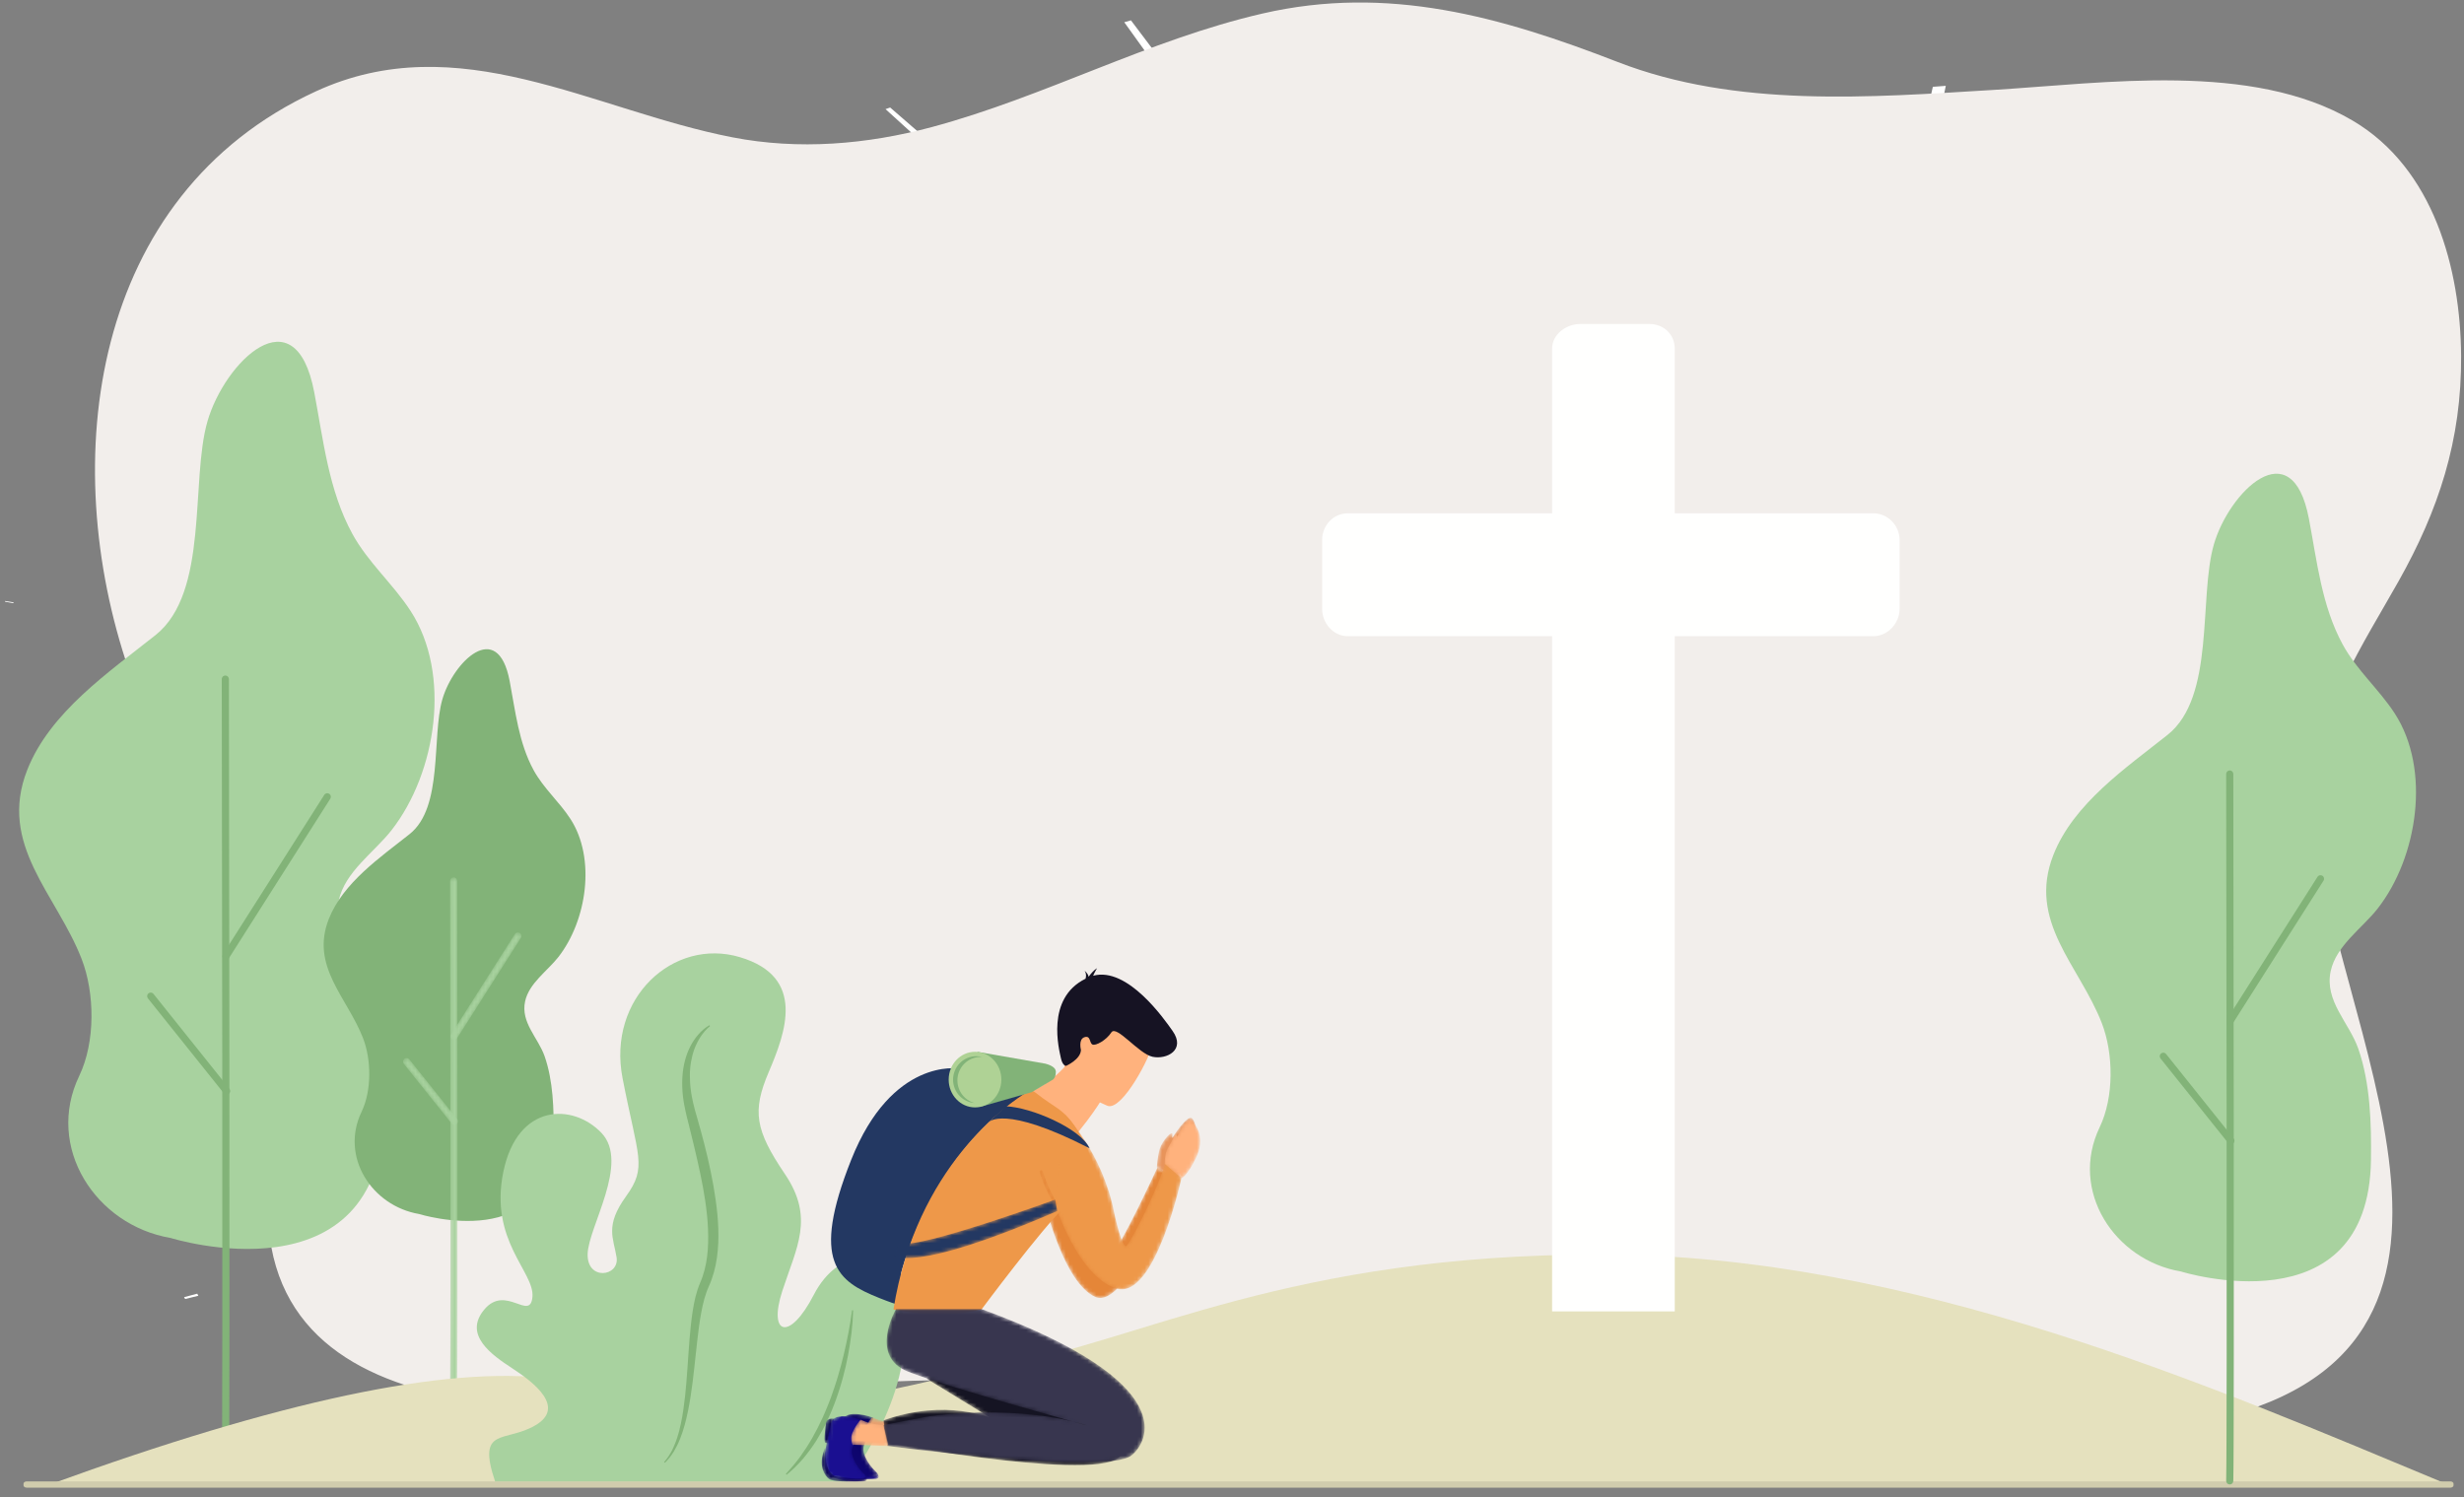<?xml version="1.0" encoding="UTF-8"?>
<svg width="645px" height="392px" viewBox="0 0 645 392" version="1.1" xmlns="http://www.w3.org/2000/svg" xmlns:xlink="http://www.w3.org/1999/xlink">
    <rect x="0" y="0" width="645" height="392" fill="#808080" stroke="none"/>
    <title>Group 6</title>
    <defs>
        <path d="M13.7,17.748 C13.426,17.748 13.154,17.627 12.969,17.394 L0.439,1.734 C0.117,1.33 0.182,0.742 0.585,0.421 C0.988,0.097 1.576,0.162 1.898,0.565 L14.429,16.229 C14.751,16.632 14.685,17.218 14.283,17.542 C14.11,17.68 13.904,17.748 13.7,17.748" id="path-1"></path>
        <path d="M1.216,28.47 C1.045,28.47 0.871,28.423 0.716,28.323 C0.28,28.046 0.152,27.469 0.429,27.033 L17.152,0.721 C17.429,0.285 18.006,0.156 18.442,0.433 C18.877,0.709 19.006,1.286 18.729,1.722 L2.006,28.037 C1.827,28.317 1.525,28.47 1.216,28.47" id="path-3"></path>
        <path d="M1.121,133.178 L1.095,133.178 C0.579,133.163 0.172,132.733 0.187,132.218 C0.401,124.601 0.189,2.459 0.187,1.226 C0.185,0.71 0.603,0.29 1.119,0.29 L1.121,0.29 C1.636,0.29 2.054,0.708 2.055,1.223 C2.057,2.456 2.269,124.625 2.054,132.271 C2.04,132.777 1.625,133.178 1.121,133.178" id="path-5"></path>
        <path d="M2.551,0.13 C2.551,0.13 0.566,-0.208 0.414,1.549 C0.262,3.308 -0.269,6.497 0.414,6.497 C1.098,6.497 1.952,7.967 2.551,0.13" id="path-7"></path>
        <linearGradient x1="0%" y1="50.005%" x2="99.997%" y2="50.005%" id="linearGradient-9">
            <stop stop-color="#08005D" offset="0%"></stop>
            <stop stop-color="#1A0F91" offset="100%"></stop>
        </linearGradient>
        <path d="M9.808,0.992 C9.808,0.992 2.313,-1.765 1.706,2.044 C1.098,5.853 -1.738,14.058 1.706,15.778 C5.149,17.501 13.049,17.601 10.618,15.272 C8.188,12.943 6.466,9.807 7.58,7.78 C8.694,5.752 9.808,0.992 9.808,0.992" id="path-10"></path>
        <linearGradient x1="91.243%" y1="11.216%" x2="-48.244%" y2="158.405%" id="linearGradient-12">
            <stop stop-color="#08005D" offset="0%"></stop>
            <stop stop-color="#1A0F91" offset="100%"></stop>
        </linearGradient>
        <path d="M11.728,7.588 C10.627,8.449 7.895,7.994 4.168,7.588 C0.441,7.183 1.051,0.119 1.051,0.119 C0.663,0.119 0.653,0.593 0.527,0.961 C-0.825,4.926 0.762,7.28 1.911,8.195 C3.118,9.157 10.993,8.806 10.993,8.806 C10.993,8.806 12.357,8.703 11.728,7.588" id="path-13"></path>
        <linearGradient x1="6.50899448e-05%" y1="50.01%" x2="100.001%" y2="50.01%" id="linearGradient-15">
            <stop stop-color="#08005D" offset="0%"></stop>
            <stop stop-color="#1A0F91" offset="100%"></stop>
        </linearGradient>
        <path d="M8.557,1.492 C8.557,1.492 5.341,1.436 2.594,0.068 C2.594,0.068 -0.026,3.105 0.151,5.156 C0.328,7.206 0.809,6.662 0.809,6.662 L9.893,6.998 L8.557,1.492" id="path-16"></path>
        <path d="M11.356,11.198 L28.438,21.644 C28.438,21.644 16.538,16.264 0.08,22.139 C1.093,28.318 1.416,28.146 1.416,28.146 C1.416,28.146 61.354,39.204 62.57,30.544 C63.785,21.885 37.351,2.439 22.311,0.16 L11.356,11.198" id="path-18"></path>
        <path d="M5.179,0.137 C5.179,0.137 12.767,6.993 14.134,20.818 C15.501,34.642 14.438,39.578 17.02,37.566 C19.603,35.553 29.478,14.133 29.478,14.133 L34.491,16.97 C34.491,16.97 21.426,51.658 13.223,48.012 C5.019,44.365 0.157,24.023 0.157,24.023 L5.179,0.137" id="path-20"></path>
        <path d="M0.153,13.089 C0.153,13.089 0.276,10.424 0.884,8.314 C1.492,6.204 4.198,3.31 4.198,4.409 C4.198,5.508 4.198,5.396 4.198,5.396 C4.198,5.396 8.176,-0.984 9.392,0.307 C10.606,1.598 11.587,6.403 6.865,14.132 C6.633,14.511 4.874,16.714 4.874,16.714 L0.153,13.089" id="path-22"></path>
        <path d="M13.425,0.002 C13.425,0.002 5.962,5.891 0.029,7.796 L9.532,20.554 C9.532,20.554 22.475,2.284 28.145,1.831 L13.425,0.002" id="path-24"></path>
        <path d="M2.542,0.137 C2.542,0.137 12.51,10.234 15.548,26.136 C15.548,26.136 17.533,35.453 18.718,34.642 C19.903,33.833 28.519,16.317 28.823,12.57 L33.171,16.716 C33.171,16.716 26.183,49.024 16.054,45.784 C5.927,42.542 0.052,23.841 0.052,23.841 L2.542,0.137" id="path-26"></path>
        <path d="M3.405,0.077 C3.405,0.077 -3.819,12.358 6.511,16.459 C16.842,20.561 53.454,30.568 53.454,30.568 C53.454,30.568 37.228,24.868 12.132,28.138 L0.08,30.437 L1.093,35.906 C1.093,35.906 58.298,43.615 65,38.443 C69.089,35.288 79.027,19.609 25.78,0.077 L3.405,0.077" id="path-28"></path>
        <path d="M2.479,0.079 C2.479,0.079 0.495,-0.259 0.343,1.498 C0.191,3.255 -0.341,6.446 0.343,6.446 C1.027,6.446 1.881,7.916 2.479,0.079" id="path-30"></path>
        <linearGradient x1="245.689%" y1="-1345.881%" x2="89.317%" y2="-235.9%" id="linearGradient-32">
            <stop stop-color="#020039" offset="0%"></stop>
            <stop stop-color="#080055" offset="100%"></stop>
        </linearGradient>
        <path d="M9.901,1.104 C9.901,1.104 2.407,-1.651 1.799,2.157 C1.191,5.966 -1.645,14.17 1.799,15.892 C5.242,17.613 13.142,17.715 10.712,15.386 C8.281,13.055 6.559,9.921 7.673,7.893 C8.787,5.864 9.901,1.104 9.901,1.104" id="path-33"></path>
        <linearGradient x1="62.959%" y1="-246.826%" x2="56.675%" y2="-88.017%" id="linearGradient-35">
            <stop stop-color="#08005D" offset="0%"></stop>
            <stop stop-color="#1A0F91" offset="100%"></stop>
        </linearGradient>
        <path d="M11.822,7.536 C10.72,8.398 7.989,7.941 4.261,7.536 C0.534,7.132 1.144,0.068 1.144,0.068 C0.756,0.068 0.746,0.542 0.621,0.91 C-0.731,4.875 0.855,7.229 2.004,8.144 C3.211,9.106 11.086,8.755 11.086,8.755 C11.086,8.755 12.451,8.65 11.822,7.536" id="path-36"></path>
        <linearGradient x1="354.595%" y1="-551.705%" x2="129.994%" y2="-104.655%" id="linearGradient-38">
            <stop stop-color="#020039" offset="0%"></stop>
            <stop stop-color="#080055" offset="100%"></stop>
        </linearGradient>
        <path d="M8.486,1.441 C8.486,1.441 5.27,1.383 2.523,0.015 C2.523,0.015 -0.098,3.052 0.079,5.104 C0.257,7.155 0.737,6.611 0.737,6.611 L9.821,6.947 L8.486,1.441" id="path-39"></path>
        <path d="M4.287,9.354 C4.158,9.342 4.037,9.273 3.963,9.156 C1.403,5.134 0.157,0.842 0.105,0.661 C0.04,0.433 0.171,0.196 0.399,0.13 C0.627,0.066 0.863,0.198 0.928,0.425 C0.941,0.468 2.194,4.783 4.685,8.696 C4.812,8.895 4.754,9.161 4.554,9.288 C4.471,9.34 4.377,9.36 4.287,9.354" id="path-41"></path>
        <path d="M0.049,11.536 C0.049,11.536 -0.015,8.738 0.998,7.168 C2.011,5.598 2.973,2.863 3.277,4.231 C3.581,5.598 3.277,4.484 3.277,4.484 C3.277,4.484 5.961,-1.289 7.328,0.331 C8.696,1.952 10.519,5.092 8.34,9.75 C6.163,14.409 4.492,15.322 4.492,15.322 L0.049,11.536" id="path-43"></path>
        <path d="M42.411,0.107 C42.411,0.107 7.135,12.996 1.817,11.6 L0.091,14.623 C0.091,14.623 4.384,19.928 42.991,3.092 L42.411,0.107" id="path-45"></path>
    </defs>
    <g id="4.-De-weg-terug-|-Wireframes-✅-|-Visual-Design-✅" stroke="none" stroke-width="1" fill="none" fill-rule="evenodd">
        <g id="De-weg-terug---Visual-design-1" transform="translate(-241, -6147)">
            <g id="Group-6" transform="translate(241.667, 6147.066)">
                <g id="Group-8" transform="translate(0, 3.76)" fill="#FFFFFF">
                    <path d="M527.534,369.08 C525.75,368.977 523.969,368.835 522.189,368.659 L521.009,366.122 C522.877,366.448 524.752,366.749 526.633,367.016 L527.534,369.08 M493.283,363.367 C491.482,363.02 489.678,362.708 487.877,362.425 L487.765,361.936 C488.674,361.916 489.587,361.904 490.496,361.904 C491.329,361.904 492.159,361.913 492.992,361.933 L493.283,363.367 M47.794,336.242 C47.705,336.08 47.613,335.915 47.525,335.751 L50.969,334.847 C51.065,335.03 51.164,335.215 51.262,335.394 L47.794,336.242 M46.716,260.475 C46.674,260.236 46.631,260.001 46.586,259.763 L49.995,259.486 C50.059,259.742 50.121,259.998 50.181,260.254 L46.716,260.475 M2.874,154.088 L0.676,153.699 C0.662,153.633 0.647,153.567 0.633,153.501 L2.828,153.852 C2.843,153.93 2.858,154.009 2.874,154.088 M157.815,38.584 C156.623,38.28 155.428,37.967 154.239,37.646 L132.293,23.519 C133.03,23.749 133.768,23.98 134.505,24.21 L157.815,38.584 M240.46,33.22 L231.141,24.743 C231.546,24.604 231.951,24.464 232.355,24.324 L242.001,32.697 C241.488,32.873 240.974,33.047 240.46,33.22 M463.477,30.84 C462.288,30.84 461.096,30.833 459.907,30.819 L460.016,21.383 C461.161,21.359 462.306,21.33 463.448,21.296 L463.56,30.84 C463.533,30.84 463.504,30.84 463.477,30.84 M502.934,29.253 L505.292,18.902 C506.413,18.817 507.54,18.731 508.679,18.645 L506.569,29.039 C506.039,29.071 505.512,29.103 504.992,29.133 C504.306,29.173 503.62,29.213 502.934,29.253 M554.617,26.771 C553.49,26.747 552.363,26.732 551.235,26.725 L555.282,18.028 C556.286,18.134 557.29,18.251 558.284,18.381 L554.617,26.771 M419.912,26.534 C418.673,26.246 417.434,25.94 416.203,25.616 L414.658,18.014 C415.809,18.252 416.969,18.477 418.125,18.686 L419.912,26.534 M300.897,12.106 L293.63,1.991 C294.213,1.825 294.796,1.663 295.381,1.503 L302.963,11.551 C302.272,11.732 301.583,11.917 300.897,12.106 M364.403,9.898 C363.337,9.683 362.272,9.479 361.207,9.285 L357.254,0.245 C358.249,0.465 359.237,0.694 360.229,0.933 L364.403,9.898" id="Fill-6"></path>
                </g>
                <g id="Group-11" transform="translate(23.964, 0)" fill="#F2EEEB">
                    <path d="M615.384,123.986 C618.227,114.22 619.69,104.085 619.614,93.044 C619.452,70.431 612.518,44.018 591.17,31.475 C564.832,16.002 526.358,21.699 497.408,23.459 C464.845,25.437 429.882,28.211 398.834,16.163 C368.231,4.287 338.707,-4.081 305.87,3.474 C276.055,10.332 248.805,25.289 219.275,33.204 C202.307,37.752 184.46,39.267 167.062,35.878 C130.42,28.741 95.38,6.642 58.016,23.868 C-1.075,51.109 -9.639,120.751 9.109,175.378 C15.058,192.71 23.152,209.964 32.648,225.696 C42.462,241.954 51.675,256.785 50.955,276.437 C50.405,291.445 44.452,305.84 45.682,320.971 C50.613,381.651 144.849,368.866 185.257,363.515 C224.064,358.377 263.973,364.99 301.381,353.635 C335.443,343.298 363.674,347.94 398.142,357.04 C432.84,366.2 467.832,360.139 502.783,368.436 C523.694,373.399 545.839,375.718 566.447,368.148 C638.15,341.815 577.373,252.082 581.237,204.569 C582.815,185.15 593.893,168.691 603.22,152.131 C608.494,142.768 612.6,133.554 615.384,123.986" id="Fill-9"></path>
                </g>
                <path d="M101.837,217.257 C113.579,202.221 117.562,176.405 106.817,159.878 C102.199,152.773 95.666,147.182 91.565,139.683 C85.343,128.308 83.969,115.084 81.588,102.599 C76.586,76.382 58.092,94.775 53.636,110.255 C49.147,125.846 54.109,155.031 40.035,166.206 C27.819,175.906 12.431,186.394 6.483,201.443 C-1.293,221.115 14.128,234.029 20.703,250.985 C24.166,259.914 24.322,272.758 20.077,281.581 C11.096,300.252 24.359,320.693 43.995,324.025 C43.995,324.025 99.141,341.275 99.846,291.261 C99.995,280.612 99.671,268.676 96.113,258.487 C93.435,250.823 86.117,244.49 88,235.704 C89.618,228.151 97.313,223.05 101.837,217.257" id="Fill-15" fill="#A8D29F"></path>
                <path d="M58.32,386.53 L58.293,386.53 C57.777,386.515 57.371,386.086 57.385,385.57 C57.725,373.474 57.388,179.668 57.385,177.712 C57.384,177.196 57.802,176.776 58.318,176.776 L58.319,176.776 C58.834,176.776 59.252,177.194 59.253,177.709 C59.257,179.665 59.593,373.5 59.253,385.623 C59.239,386.13 58.823,386.53 58.32,386.53" id="Fill-16" fill="#82B378"></path>
                <path d="M58.664,286.502 C58.39,286.502 58.118,286.381 57.934,286.152 L38.052,261.299 C37.73,260.896 37.795,260.309 38.198,259.986 C38.601,259.664 39.189,259.73 39.511,260.132 L59.393,284.983 C59.715,285.386 59.65,285.975 59.247,286.296 C59.075,286.434 58.868,286.502 58.664,286.502" id="Fill-17" fill="#82B378"></path>
                <path d="M58.471,251.212 C58.3,251.212 58.126,251.165 57.971,251.066 C57.536,250.79 57.407,250.212 57.684,249.777 L84.218,208.026 C84.495,207.59 85.072,207.462 85.507,207.738 C85.943,208.015 86.072,208.592 85.795,209.028 L59.261,250.779 C59.083,251.059 58.78,251.212 58.471,251.212" id="Fill-18" fill="#82B378"></path>
                <path d="M145.506,250.466 C152.906,240.991 155.416,224.721 148.644,214.305 C145.734,209.827 141.616,206.303 139.032,201.577 C135.111,194.407 134.244,186.073 132.744,178.205 C129.591,161.681 117.935,173.274 115.127,183.03 C112.298,192.856 115.425,211.249 106.555,218.292 C98.856,224.406 89.158,231.017 85.409,240.501 C80.508,252.9 90.227,261.038 94.371,271.725 C96.553,277.353 96.652,285.447 93.977,291.006 C88.316,302.776 96.675,315.659 109.051,317.757 C109.051,317.757 143.807,328.629 144.25,297.108 C144.345,290.397 144.14,282.874 141.898,276.452 C140.21,271.622 135.598,267.631 136.785,262.095 C137.804,257.333 142.654,254.119 145.506,250.466" id="Fill-19" fill="#82B378"></path>
                <g id="Group-25" transform="translate(104.596, 276.708)">
                    <mask id="mask-2" fill="white">
                        <use xlink:href="#path-1"></use>
                    </mask>
                    <g id="Clip-24"></g>
                    <path d="M13.7,17.748 C13.426,17.748 13.154,17.627 12.969,17.394 L0.439,1.734 C0.117,1.33 0.182,0.742 0.585,0.421 C0.988,0.097 1.576,0.162 1.898,0.565 L14.429,16.229 C14.751,16.632 14.685,17.218 14.283,17.542 C14.11,17.68 13.904,17.748 13.7,17.748" id="Fill-23" fill="#A8D29F" mask="url(#mask-2)"></path>
                </g>
                <g id="Group-28" transform="translate(116.958, 243.744)">
                    <mask id="mask-4" fill="white">
                        <use xlink:href="#path-3"></use>
                    </mask>
                    <g id="Clip-27"></g>
                    <path d="M1.216,28.47 C1.045,28.47 0.871,28.423 0.716,28.323 C0.28,28.046 0.152,27.469 0.429,27.033 L17.152,0.721 C17.429,0.285 18.006,0.156 18.442,0.433 C18.877,0.709 19.006,1.286 18.729,1.722 L2.006,28.037 C1.827,28.317 1.525,28.47 1.216,28.47" id="Fill-26" fill="#A8D29F" mask="url(#mask-4)"></path>
                </g>
                <g id="Group-22" transform="translate(116.958, 229.319)">
                    <mask id="mask-6" fill="white">
                        <use xlink:href="#path-5"></use>
                    </mask>
                    <g id="Clip-21"></g>
                    <path d="M1.121,133.178 L1.095,133.178 C0.579,133.163 0.172,132.733 0.187,132.218 C0.401,124.601 0.189,2.459 0.187,1.226 C0.185,0.71 0.603,0.29 1.119,0.29 L1.121,0.29 C1.636,0.29 2.054,0.708 2.055,1.223 C2.057,2.456 2.269,124.625 2.054,132.271 C2.04,132.777 1.625,133.178 1.121,133.178" id="Fill-20" fill="#A8D29F" mask="url(#mask-6)"></path>
                </g>
                <g id="Group-31" transform="translate(5.165, 328.355)">
                    <path d="M138.121,32.467 C220.55,42.789 218.682,36.096 256.047,29.206 C293.273,22.343 331.634,2.48833121e-12 413.082,2.48833121e-12 C494.53,2.48833121e-12 573.481,34.646 634.245,59.922 C629.84,59.922 627.637,59.922 627.637,59.922 C231.637,60.12 24.811,60.219 7.156,60.219 C67.31,38.319 110.964,29.069 138.121,32.467 Z" id="Fill-29" fill="#E5E1BE"></path>
                    <path d="M635.595,61.038 L1.159,61.038 C0.699,61.038 0.323,60.768 0.323,60.434 L0.323,60.003 C0.323,59.671 0.699,59.399 1.159,59.399 L635.595,59.399 C636.054,59.399 636.432,59.671 636.432,60.003 L636.432,60.434 C636.432,60.768 636.054,61.038 635.595,61.038" id="Fill-62" fill="#D0CCAD"></path>
                </g>
                <path d="M221.098,387.762 C221.098,387.762 238.634,365.729 235.782,344.9 C232.933,324.074 218.703,326.558 212.372,338.875 C206.041,351.19 200.349,349.5 204.11,337.922 C207.872,326.34 212.587,318.805 204.793,307.28 C196.996,295.751 196.19,290.854 200.569,280.57 C204.949,270.283 210.45,255.709 193.022,250.51 C175.595,245.31 158.235,261.286 162.299,282.195 C166.363,303.103 168.804,305.381 163.206,313.128 C157.609,320.871 159.942,324.053 160.735,329.095 C161.528,334.137 152.976,335.317 153.158,328.215 C153.34,321.116 164.218,304.354 156.794,296.537 C149.369,288.717 134.817,288.634 131.091,306.712 C127.364,324.792 139.305,332.915 138.71,339.455 C138.115,345.992 131.703,336.079 126.117,342.743 C120.531,349.409 128.052,354.645 133.586,358.256 C139.12,361.868 147.465,368.343 139.525,373.043 C131.584,377.743 124.066,373.246 128.93,387.762 L221.098,387.762" id="Fill-35" fill="#A8D29F"></path>
                <path d="M185.052,268.322 C184.48,268.628 183.978,269.008 183.488,269.417 C183.001,269.826 182.552,270.282 182.133,270.762 C181.289,271.721 180.576,272.805 179.995,273.952 C178.83,276.254 178.207,278.818 177.999,281.381 C177.963,281.702 177.952,282.023 177.936,282.346 C177.925,282.667 177.905,282.991 177.912,283.312 L177.918,284.277 L177.965,285.24 L177.99,285.719 L178.038,286.199 L178.134,287.156 C178.23,287.785 178.297,288.427 178.419,289.054 C178.534,289.681 178.649,290.311 178.8,290.932 L179.014,291.862 L179.237,292.765 L180.133,296.365 C181.318,301.162 182.46,305.957 183.358,310.778 C184.232,315.596 184.836,320.467 184.7,325.279 C184.668,326.48 184.589,327.678 184.434,328.858 C184.285,330.041 184.079,331.213 183.776,332.352 C183.478,333.494 183.111,334.612 182.643,335.68 C182.122,336.893 181.716,338.15 181.398,339.395 C180.799,341.894 180.445,344.392 180.175,346.882 C179.913,349.375 179.709,351.856 179.548,354.335 C179.208,359.285 178.916,364.221 178.202,369.086 C178.112,369.695 178.016,370.302 177.902,370.905 C177.801,371.511 177.67,372.109 177.546,372.709 C177.431,373.312 177.266,373.901 177.128,374.499 C177.05,374.796 176.961,375.087 176.878,375.382 C176.793,375.676 176.715,375.973 176.611,376.262 L176.317,377.13 C176.219,377.418 176.094,377.698 175.984,377.983 C175.771,378.557 175.492,379.099 175.237,379.655 C174.668,380.735 174,381.762 173.185,382.684 L173.383,382.878 C174.288,382.004 175.057,380.997 175.728,379.932 C176.368,378.846 176.927,377.71 177.38,376.538 C178.314,374.198 178.928,371.755 179.433,369.304 C180.44,364.397 180.918,359.426 181.461,354.502 C181.738,352.039 181.982,349.581 182.321,347.147 C182.656,344.716 183.076,342.309 183.702,339.998 C184.033,338.85 184.403,337.747 184.882,336.687 C185.43,335.492 185.861,334.256 186.212,333.005 C186.567,331.754 186.814,330.48 186.998,329.205 C187.188,327.931 187.296,326.654 187.352,325.376 C187.566,320.261 186.931,315.228 186.077,310.289 C185.205,305.348 184.026,300.491 182.708,295.694 C182.375,294.493 182.041,293.295 181.695,292.103 L181.434,291.208 L181.195,290.337 C181.026,289.757 180.899,289.172 180.759,288.586 C180.613,288.003 180.52,287.412 180.396,286.823 L180.259,285.934 C180.211,285.637 180.168,285.343 180.138,285.045 C179.973,283.856 179.933,282.664 179.922,281.469 C179.918,280.277 180.017,279.085 180.22,277.911 C180.429,276.743 180.714,275.58 181.139,274.459 C181.359,273.905 181.595,273.352 181.873,272.822 C182.138,272.284 182.447,271.766 182.781,271.262 C183.454,270.267 184.25,269.317 185.195,268.563 L185.052,268.322" id="Fill-36" fill="#82B378"></path>
                <path d="M222.382,342.953 C221.858,346.853 221.113,350.72 220.207,354.532 C219.75,356.439 219.247,358.331 218.688,360.209 C218.558,360.68 218.399,361.142 218.258,361.61 C218.117,362.078 217.961,362.543 217.805,363.005 C217.508,363.938 217.172,364.854 216.848,365.775 C216.498,366.687 216.157,367.603 215.774,368.497 C215.418,369.407 215.012,370.293 214.617,371.185 C213.793,372.95 212.922,374.696 211.957,376.385 C210.991,378.078 209.926,379.711 208.793,381.297 C207.633,382.869 206.373,384.364 205.04,385.815 L205.229,386.021 C206.774,384.776 208.195,383.369 209.505,381.865 C210.794,380.341 211.971,378.722 213.046,377.042 C214.085,375.337 215.065,373.595 215.909,371.788 C216.321,370.878 216.748,369.978 217.119,369.054 C217.505,368.135 217.843,367.196 218.193,366.266 C218.517,365.325 218.853,364.389 219.144,363.438 C219.3,362.964 219.441,362.487 219.574,362.011 C219.709,361.531 219.856,361.057 219.977,360.574 C220.507,358.658 220.942,356.719 221.316,354.773 C222.055,350.876 222.573,346.935 222.658,342.971 L222.382,342.953" id="Fill-37" fill="#82B378"></path>
                <g id="Group-4" transform="translate(214.333, 250.934)">
                    <g id="Group" transform="translate(71.588, 28.414) rotate(30) translate(-71.588, -28.414) translate(55.588, 4.914)">
                        <path d="M1.659,40.738 C1.659,40.738 17.679,49.081 26.939,45.989 C26.939,45.989 24.659,42.909 20.686,40.596 C20.912,39.17 21.094,37.867 21.237,36.706 C21.752,32.507 21.77,30.116 21.77,30.116 L11.952,21.742 L9.749,19.864 C9.813,21.851 9.696,23.692 9.449,25.389 C9.43,25.523 9.412,25.656 9.391,25.788 C7.797,35.866 1.659,40.738 1.659,40.738" id="Fill-33" fill="#FFB27D"></path>
                        <path d="M24.015,30.544 C24.015,30.544 8.874,33.051 7.453,23.625 C6.032,14.199 3.119,8.175 12.728,6.174 C22.336,4.175 24.76,7.489 26.003,10.521 C27.244,13.552 27.92,29.648 24.015,30.544" id="Fill-38" fill="#FFB27D"></path>
                        <path d="M28.846,5.061 C25.68,3.602 10.25,-3.716 3.634,2.959 C3.507,1.938 3.533,0.722 3.533,0.722 C3.051,1.593 2.839,2.87 2.74,3.78 C2.151,3.072 1.057,2.954 1.057,2.954 C1.838,3.323 2.167,4.036 2.307,4.625 C-4.247,14.364 5.707,24.272 7.074,25.817 C8.486,27.412 9.294,26.941 9.294,26.941 C9.294,26.941 11.786,23.57 10.575,21.359 C10.575,21.359 8.548,19.313 9.716,18.025 C10.881,16.736 11.558,18.699 12.479,18.638 C13.401,18.576 15.059,15.877 15.181,13.423 C15.305,10.969 24.169,14.714 27.729,13.548 C31.292,12.382 34.415,7.625 28.846,5.061" id="Fill-39" fill="#161323"></path>
                    </g>
                    <g id="Group-40" transform="translate(2.472, 26.88)" fill="#233862">
                        <path d="M52.343,7.663 C48.855,2.782 38.711,-2.594 33.48,1.863 C33.48,1.863 16.02,-1.12 5.345,25.75 C-5.33,52.621 1.794,57.569 12.691,61.921 C23.588,66.274 17.224,62.471 18.457,55.235 C18.457,55.235 26.331,23.103 52.343,7.663 Z" id="Fill-38"></path>
                    </g>
                    <g id="Group-52" transform="translate(3.791, 119.634)">
                        <mask id="mask-8" fill="white">
                            <use xlink:href="#path-7"></use>
                        </mask>
                        <g id="Clip-51"></g>
                        <path d="M2.551,0.13 C2.551,0.13 0.566,-0.208 0.414,1.549 C0.262,3.308 -0.269,6.497 0.414,6.497 C1.098,6.497 1.952,7.967 2.551,0.13" id="Fill-50" fill="url(#linearGradient-9)" mask="url(#mask-8)"></path>
                    </g>
                    <g id="Group-55" transform="translate(3.791, 119.14)">
                        <mask id="mask-11" fill="white">
                            <use xlink:href="#path-10"></use>
                        </mask>
                        <g id="Clip-54"></g>
                        <path d="M9.808,0.992 C9.808,0.992 2.313,-1.765 1.706,2.044 C1.098,5.853 -1.738,14.058 1.706,15.778 C5.149,17.501 13.049,17.601 10.618,15.272 C8.188,12.943 6.466,9.807 7.58,7.78 C8.694,5.752 9.808,0.992 9.808,0.992" id="Fill-53" fill="url(#linearGradient-12)" mask="url(#mask-11)"></path>
                    </g>
                    <g id="Group-58" transform="translate(3.132, 127.381)">
                        <mask id="mask-14" fill="white">
                            <use xlink:href="#path-13"></use>
                        </mask>
                        <g id="Clip-57"></g>
                        <path d="M11.728,7.588 C10.627,8.449 7.895,7.994 4.168,7.588 C0.441,7.183 1.051,0.119 1.051,0.119 C0.663,0.119 0.653,0.593 0.527,0.961 C-0.825,4.926 0.762,7.28 1.911,8.195 C3.118,9.157 10.993,8.806 10.993,8.806 C10.993,8.806 12.357,8.703 11.728,7.588" id="Fill-56" fill="url(#linearGradient-15)" mask="url(#mask-14)"></path>
                    </g>
                    <g id="Group-61" transform="translate(10.713, 119.964)">
                        <mask id="mask-17" fill="white">
                            <use xlink:href="#path-16"></use>
                        </mask>
                        <g id="Clip-60"></g>
                        <path d="M8.557,1.492 C8.557,1.492 5.341,1.436 2.594,0.068 C2.594,0.068 -0.026,3.105 0.151,5.156 C0.328,7.206 0.809,6.662 0.809,6.662 L9.893,6.998 L8.557,1.492" id="Fill-59" fill="#E7A070" mask="url(#mask-17)"></path>
                    </g>
                    <g id="Group-64" transform="translate(16.152, 98.702)">
                        <mask id="mask-19" fill="white">
                            <use xlink:href="#path-18"></use>
                        </mask>
                        <g id="Clip-63"></g>
                        <path d="M11.356,11.198 L28.438,21.644 C28.438,21.644 16.538,16.264 0.08,22.139 C1.093,28.318 1.416,28.146 1.416,28.146 C1.416,28.146 61.354,39.204 62.57,30.544 C63.785,21.885 37.351,2.439 22.311,0.16 L11.356,11.198" id="Fill-62" fill="#151423" mask="url(#mask-19)"></path>
                    </g>
                    <g id="Group-67" transform="translate(58.511, 40.521)">
                        <mask id="mask-21" fill="white">
                            <use xlink:href="#path-20"></use>
                        </mask>
                        <g id="Clip-66"></g>
                        <path d="M5.179,0.137 C5.179,0.137 12.767,6.993 14.134,20.818 C15.501,34.642 14.438,39.578 17.02,37.566 C19.603,35.553 29.478,14.133 29.478,14.133 L34.491,16.97 C34.491,16.97 21.426,51.658 13.223,48.012 C5.019,44.365 0.157,24.023 0.157,24.023 L5.179,0.137" id="Fill-65" fill="#E58638" mask="url(#mask-21)"></path>
                    </g>
                    <g id="Group-70" transform="translate(87.684, 41.51)">
                        <mask id="mask-23" fill="white">
                            <use xlink:href="#path-22"></use>
                        </mask>
                        <g id="Clip-69"></g>
                        <path d="M0.153,13.089 C0.153,13.089 0.276,10.424 0.884,8.314 C1.492,6.204 4.198,3.31 4.198,4.409 C4.198,5.508 4.198,5.396 4.198,5.396 C4.198,5.396 8.176,-0.984 9.392,0.307 C10.606,1.598 11.587,6.403 6.865,14.132 C6.633,14.511 4.874,16.714 4.874,16.714 L0.153,13.089" id="Fill-68" fill="#E8945B" mask="url(#mask-23)"></path>
                    </g>
                    <g id="Group-73" transform="translate(52.248, 30.302)">
                        <mask id="mask-25" fill="white">
                            <use xlink:href="#path-24"></use>
                        </mask>
                        <g id="Clip-72"></g>
                    </g>
                    <g id="Group-76" transform="translate(18.79, 34.422)" fill="#EE9849">
                        <path d="M23.142,57.382 C23.142,57.382 38.895,36.206 44.989,30.442 C44.989,30.442 60.328,37.319 55.025,25.119 C49.722,12.917 47.593,7.714 42.768,4.531 C39.764,2.548 37.965,1.194 37.035,0.454 C36.526,0.049 35.824,0.004 35.268,0.342 C30.148,3.462 6.057,19.962 0.091,57.382 C0.091,57.382 11.885,60.257 23.142,57.382 Z" id="Fill-74"></path>
                    </g>
                    <g id="Group-79" transform="translate(61.148, 40.521)">
                        <mask id="mask-27" fill="white">
                            <use xlink:href="#path-26"></use>
                        </mask>
                        <g id="Clip-78"></g>
                        <path d="M2.542,0.137 C2.542,0.137 12.51,10.234 15.548,26.136 C15.548,26.136 17.533,35.453 18.718,34.642 C19.903,33.833 28.519,16.317 28.823,12.57 L33.171,16.716 C33.171,16.716 26.183,49.024 16.054,45.784 C5.927,42.542 0.052,23.841 0.052,23.841 L2.542,0.137" id="Fill-77" fill="#EE9849" mask="url(#mask-27)"></path>
                    </g>
                    <g id="Group-82" transform="translate(16.152, 91.615)">
                        <mask id="mask-29" fill="white">
                            <use xlink:href="#path-28"></use>
                        </mask>
                        <g id="Clip-81"></g>
                        <path d="M3.405,0.077 C3.405,0.077 -3.819,12.358 6.511,16.459 C16.842,20.561 53.454,30.568 53.454,30.568 C53.454,30.568 37.228,24.868 12.132,28.138 L0.08,30.437 L1.093,35.906 C1.093,35.906 58.298,43.615 65,38.443 C69.089,35.288 79.027,19.609 25.78,0.077 L3.405,0.077" id="Fill-80" fill="#38364F" mask="url(#mask-29)"></path>
                    </g>
                    <g id="Group-85" transform="translate(0.824, 120.294)">
                        <mask id="mask-31" fill="white">
                            <use xlink:href="#path-30"></use>
                        </mask>
                        <g id="Clip-84"></g>
                        <path d="M2.479,0.079 C2.479,0.079 0.495,-0.259 0.343,1.498 C0.191,3.255 -0.341,6.446 0.343,6.446 C1.027,6.446 1.881,7.916 2.479,0.079" id="Fill-83" fill="url(#linearGradient-32)" mask="url(#mask-31)"></path>
                    </g>
                    <g id="Group-88" transform="translate(0.659, 119.634)">
                        <mask id="mask-34" fill="white">
                            <use xlink:href="#path-33"></use>
                        </mask>
                        <g id="Clip-87"></g>
                        <path d="M9.901,1.104 C9.901,1.104 2.407,-1.651 1.799,2.157 C1.191,5.966 -1.645,14.17 1.799,15.892 C5.242,17.613 13.142,17.715 10.712,15.386 C8.281,13.055 6.559,9.921 7.673,7.893 C8.787,5.864 9.901,1.104 9.901,1.104" id="Fill-86" fill="url(#linearGradient-35)" mask="url(#mask-34)"></path>
                    </g>
                    <g id="Group-91" transform="translate(0, 128.04)">
                        <mask id="mask-37" fill="white">
                            <use xlink:href="#path-36"></use>
                        </mask>
                        <g id="Clip-90"></g>
                        <path d="M11.822,7.536 C10.72,8.398 7.989,7.941 4.261,7.536 C0.534,7.132 1.144,0.068 1.144,0.068 C0.756,0.068 0.746,0.542 0.621,0.91 C-0.731,4.875 0.855,7.229 2.004,8.144 C3.211,9.106 11.086,8.755 11.086,8.755 C11.086,8.755 12.451,8.65 11.822,7.536" id="Fill-89" fill="url(#linearGradient-38)" mask="url(#mask-37)"></path>
                    </g>
                    <g id="Group-94" transform="translate(7.747, 120.623)">
                        <mask id="mask-40" fill="white">
                            <use xlink:href="#path-39"></use>
                        </mask>
                        <g id="Clip-93"></g>
                        <path d="M8.486,1.441 C8.486,1.441 5.27,1.383 2.523,0.015 C2.523,0.015 -0.098,3.052 0.079,5.104 C0.257,7.155 0.737,6.611 0.737,6.611 L9.821,6.947 L8.486,1.441" id="Fill-92" fill="#FFB27D" mask="url(#mask-40)"></path>
                    </g>
                    <g id="Group-97" transform="translate(57.028, 55.19)">
                        <mask id="mask-42" fill="white">
                            <use xlink:href="#path-41"></use>
                        </mask>
                        <g id="Clip-96"></g>
                        <path d="M4.287,9.354 C4.158,9.342 4.037,9.273 3.963,9.156 C1.403,5.134 0.157,0.842 0.105,0.661 C0.04,0.433 0.171,0.196 0.399,0.13 C0.627,0.066 0.863,0.198 0.928,0.425 C0.941,0.468 2.194,4.783 4.685,8.696 C4.812,8.895 4.754,9.161 4.554,9.288 C4.471,9.34 4.377,9.36 4.287,9.354" id="Fill-95" fill="#E58638" mask="url(#mask-42)"></path>
                    </g>
                    <g id="Group-100" transform="translate(89.827, 42.169)">
                        <mask id="mask-44" fill="white">
                            <use xlink:href="#path-43"></use>
                        </mask>
                        <g id="Clip-99"></g>
                        <path d="M0.049,11.536 C0.049,11.536 -0.015,8.738 0.998,7.168 C2.011,5.598 2.973,2.863 3.277,4.231 C3.581,5.598 3.277,4.484 3.277,4.484 C3.277,4.484 5.961,-1.289 7.328,0.331 C8.696,1.952 10.519,5.092 8.34,9.75 C6.163,14.409 4.492,15.322 4.492,15.322 L0.049,11.536" id="Fill-98" fill="#FFB27D" mask="url(#mask-44)"></path>
                    </g>
                    <g id="Group-112" transform="translate(43.677, 38.543)" fill="#233862">
                        <path d="M26.55,11.077 C24.221,5.884 11.196,0.297 4.569,0.071 L0.147,4.236 C0.147,4.236 3.93,-0.534 26.55,11.077 Z" id="Fill-110"></path>
                    </g>
                    <g id="Group-115" transform="translate(18.79, 62.936)">
                        <mask id="mask-46" fill="white">
                            <use xlink:href="#path-45"></use>
                        </mask>
                        <g id="Clip-114"></g>
                        <path d="M42.411,0.107 C42.411,0.107 7.135,12.996 1.817,11.6 L0.091,14.623 C0.091,14.623 4.384,19.928 42.991,3.092 L42.411,0.107" id="Fill-113" fill="#233862" mask="url(#mask-46)"></path>
                    </g>
                    <g id="Group-5" transform="translate(33.335, 24.355)">
                        <path d="M25.33,3.109 C27.147,3.603 28.055,4.315 28.055,5.245 C28.055,6.176 27.812,6.846 27.325,7.256 L21.734,10.566 L9.036,14.188 L8.024,14.431 L7.536,1.34093625e-12 L25.33,3.109 Z" id="Fill-17" fill="#82B378"></path>
                        <path d="M13.789,7.278 C13.789,11.297 10.703,14.555 6.894,14.555 C3.086,14.555 -4.27746727e-14,11.297 -4.27746727e-14,7.278 C-4.27746727e-14,3.258 3.086,1.41952228e-12 6.894,1.41952228e-12 C10.703,1.41952228e-12 13.789,3.258 13.789,7.278" id="Fill-41" fill="#AFD295"></path>
                        <path d="M2.288,7.479 C2.288,4.089 5.012,1.341 8.371,1.341 C8.519,1.341 8.665,1.348 8.81,1.359 C8.307,1.223 7.779,1.149 7.232,1.149 C3.873,1.149 1.149,3.897 1.149,7.286 C1.149,10.527 3.638,13.179 6.793,13.406 C4.198,12.705 2.288,10.317 2.288,7.479" id="Fill-42" fill="#82B378"></path>
                    </g>
                </g>
                <path d="M621.752,237.761 C632.206,224.376 635.75,201.394 626.187,186.681 C622.076,180.356 616.26,175.379 612.607,168.703 C607.071,158.576 605.847,146.804 603.728,135.691 C599.275,112.351 582.81,128.725 578.843,142.506 C574.849,156.385 579.264,182.366 566.737,192.314 C555.859,200.95 542.161,210.286 536.867,223.683 C529.944,241.195 543.671,252.691 549.525,267.786 C552.607,275.735 552.748,287.17 548.969,295.022 C540.972,311.646 552.781,329.843 570.26,332.807 C570.26,332.807 619.353,348.162 619.98,303.64 C620.113,294.16 619.824,283.535 616.657,274.464 C614.273,267.641 607.76,262.005 609.435,254.183 C610.877,247.459 617.726,242.917 621.752,237.761" id="Fill-339" fill="#A8D29F"></path>
                <path d="M583.013,388.555 L582.987,388.555 C582.472,388.54 582.066,388.11 582.077,387.592 C582.381,376.829 582.08,204.299 582.077,202.557 C582.077,202.041 582.495,201.622 583.01,201.622 L583.013,201.622 C583.528,201.622 583.946,202.039 583.946,202.554 C583.949,204.295 584.249,376.853 583.946,387.645 C583.932,388.152 583.517,388.555 583.013,388.555" id="Fill-340" fill="#82B378"></path>
                <path d="M583.319,299.505 C583.046,299.505 582.775,299.387 582.589,299.155 L564.889,277.033 C564.568,276.63 564.633,276.041 565.036,275.718 C565.439,275.397 566.028,275.462 566.349,275.865 L584.049,297.989 C584.37,298.392 584.305,298.978 583.902,299.302 C583.729,299.44 583.522,299.505 583.319,299.505" id="Fill-341" fill="#82B378"></path>
                <path d="M583.149,268.092 C582.975,268.092 582.804,268.045 582.648,267.945 C582.213,267.668 582.083,267.091 582.36,266.656 L605.982,229.488 C606.259,229.052 606.836,228.925 607.271,229.2 C607.707,229.477 607.836,230.055 607.557,230.49 L583.937,267.659 C583.758,267.939 583.458,268.092 583.149,268.092" id="Fill-342" fill="#82B378"></path>
                <path d="M405.627,343.243 L405.627,166.474 L352.097,166.474 C348.36,166.474 345.43,163.084 345.43,159.34 L345.43,141.26 C345.43,137.515 348.36,134.32 352.097,134.32 L405.627,134.32 L405.627,91.211 C405.627,87.466 409.287,84.748 413.026,84.748 L431.08,84.748 C434.819,84.748 437.732,87.466 437.732,91.211 L437.732,134.32 L489.752,134.32 C493.492,134.32 496.591,137.515 496.591,141.26 L496.591,159.34 C496.591,163.084 493.492,166.474 489.752,166.474 L437.732,166.474 L437.732,343.243 L405.627,343.243 Z" id="Fill-93" fill="#FFFFFE"></path>
            </g>
        </g>
    </g>
</svg>